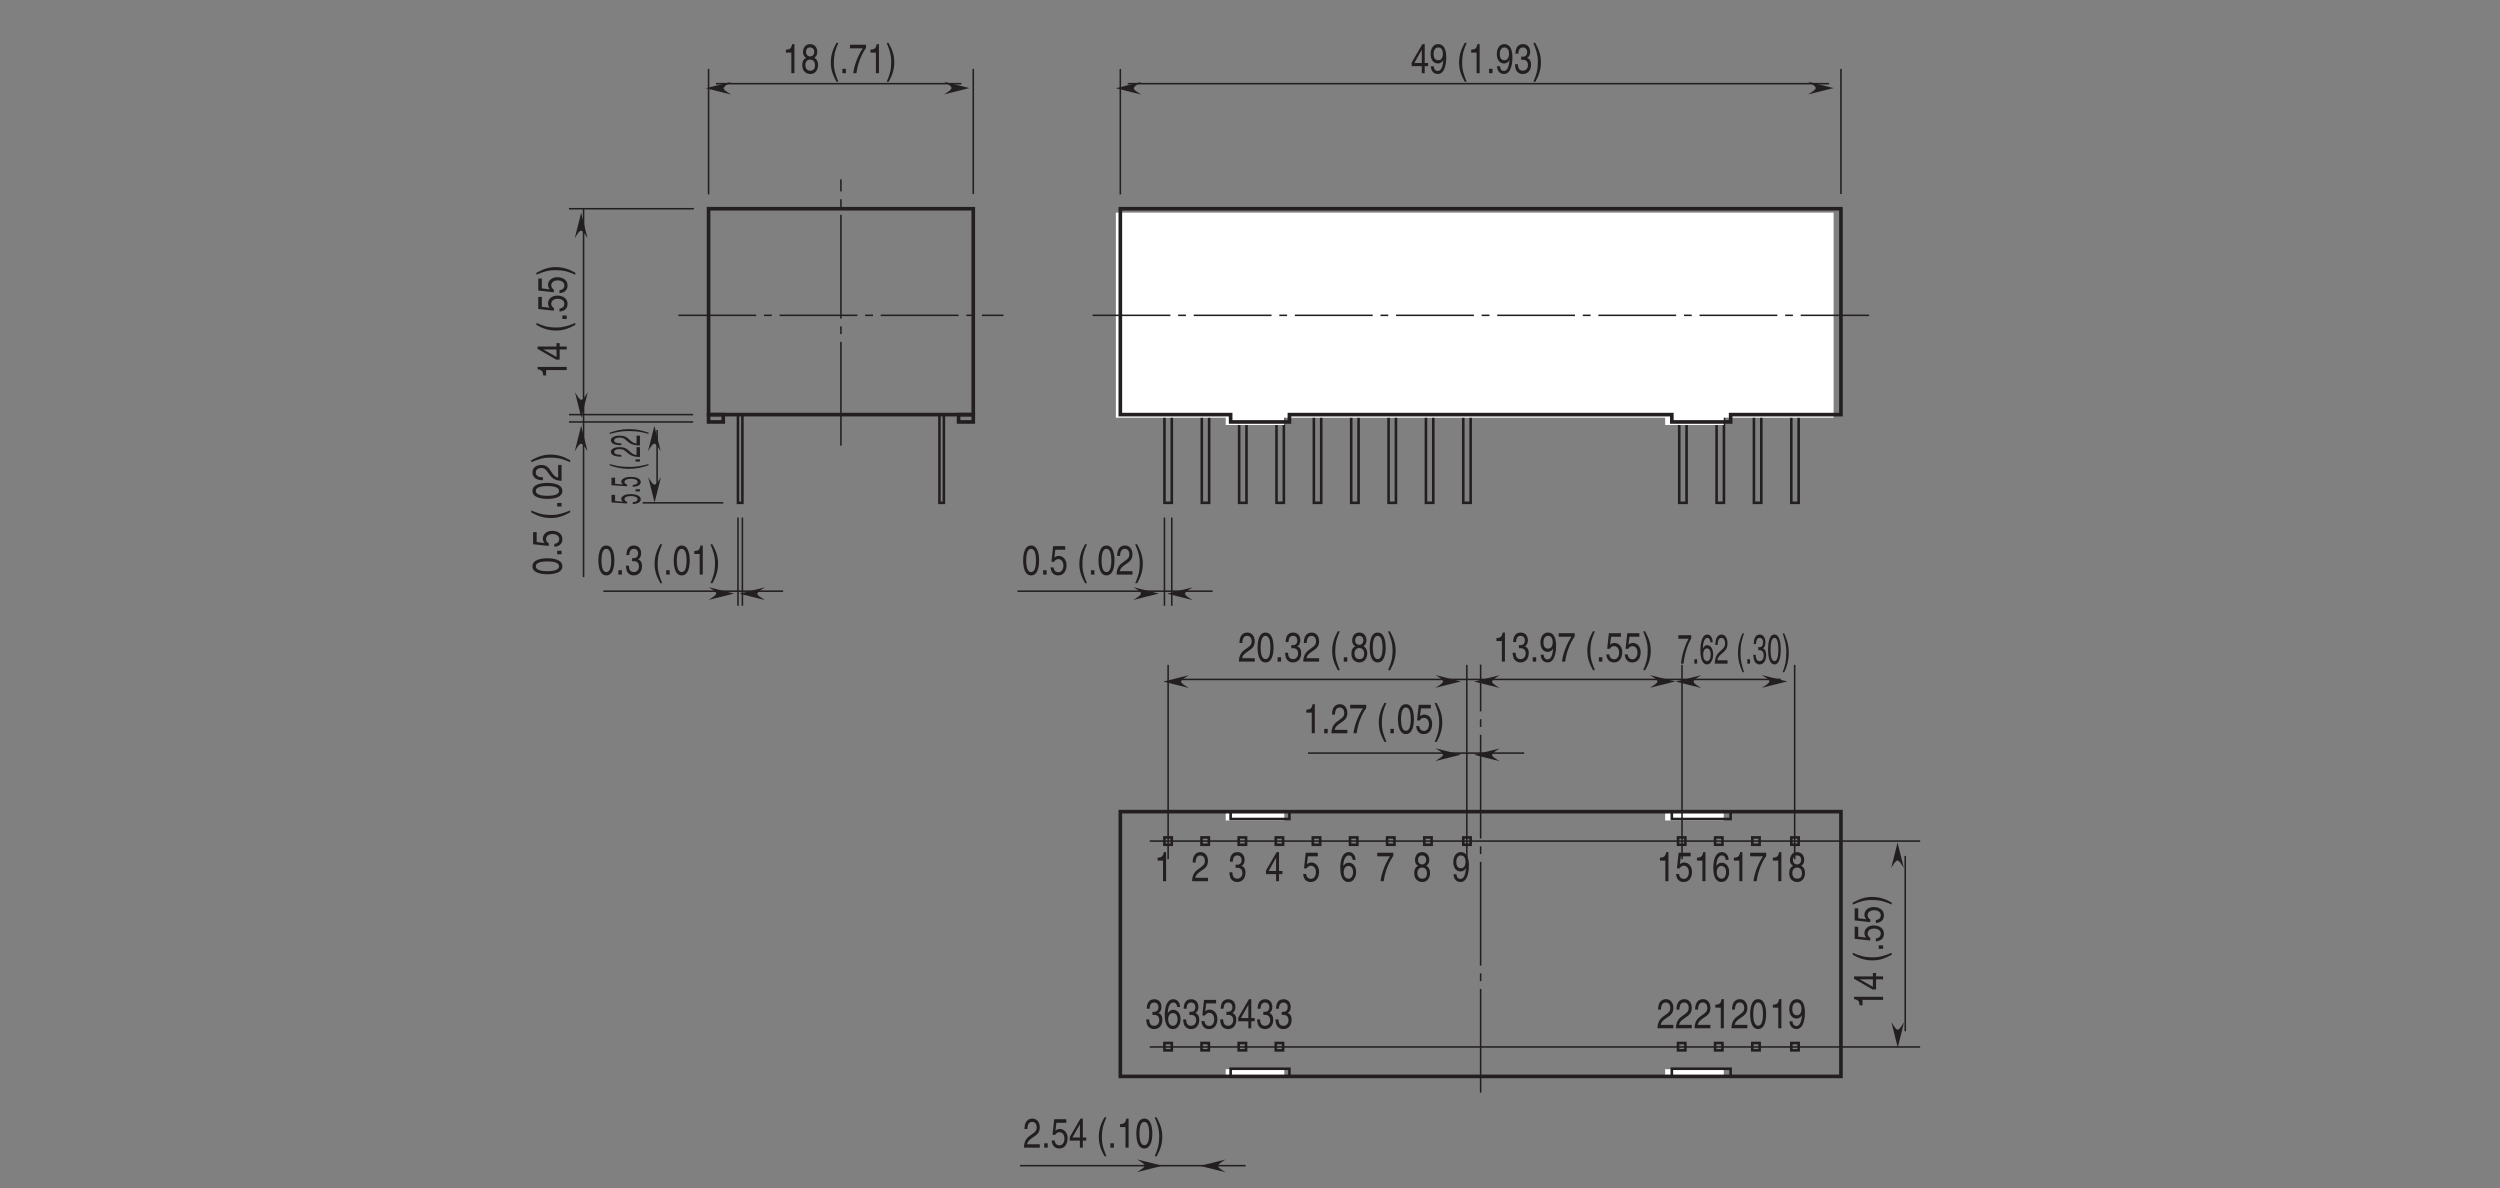 <?xml version="1.0" encoding="UTF-8"?>
<svg xmlns="http://www.w3.org/2000/svg" xmlns:xlink="http://www.w3.org/1999/xlink" width="481.89pt" height="229.08pt" viewBox="0 0 481.89 229.08" version="1.2">
<rect x="0" y="0" width="481.89" height="229.08" fill="#808080" stroke="none"/>
<defs>
<g>
<symbol overflow="visible" id="glyph0-0">
<path style="stroke:none;" d="M 0 0 L 3.188 0 L 3.188 -5.578 L 0 -5.578 Z M 1.594 -3.141 L 0.516 -5.172 L 2.672 -5.172 Z M 1.781 -2.781 L 2.875 -4.828 L 2.875 -0.75 Z M 0.516 -0.391 L 1.594 -2.438 L 2.672 -0.391 Z M 0.312 -4.828 L 1.406 -2.781 L 0.312 -0.75 Z M 0.312 -4.828 "/>
</symbol>
<symbol overflow="visible" id="glyph0-1">
<path style="stroke:none;" d="M 2.281 -5.609 L 1.844 -5.609 C 1.672 -4.688 1.375 -4.594 0.641 -4.531 L 0.641 -3.969 L 1.688 -3.969 L 1.688 0 L 2.281 0 Z M 2.281 -5.609 "/>
</symbol>
<symbol overflow="visible" id="glyph0-2">
<path style="stroke:none;" d="M 3.141 -4.156 C 3.141 -4.812 2.75 -5.609 1.75 -5.609 C 0.688 -5.609 0.391 -4.641 0.391 -4.062 C 0.391 -3.531 0.625 -3.156 1 -2.969 C 0.531 -2.734 0.25 -2.297 0.25 -1.609 C 0.25 -1.344 0.25 -0.734 0.703 -0.281 C 1.062 0.078 1.531 0.156 1.781 0.156 C 2.844 0.156 3.297 -0.719 3.297 -1.625 C 3.297 -2.047 3.172 -2.656 2.562 -2.984 C 2.766 -3.109 3.141 -3.359 3.141 -4.156 Z M 1.766 -2.625 C 2.281 -2.625 2.703 -2.297 2.703 -1.531 C 2.703 -0.656 2.203 -0.484 1.797 -0.484 C 1.016 -0.484 0.844 -1.141 0.844 -1.594 C 0.844 -2.109 1.141 -2.625 1.766 -2.625 Z M 1.766 -3.234 C 1.344 -3.234 0.969 -3.562 0.969 -4.094 C 0.969 -4.453 1.125 -4.969 1.719 -4.969 C 2.375 -4.969 2.562 -4.484 2.562 -4.141 C 2.562 -3.625 2.25 -3.234 1.766 -3.234 Z M 1.766 -3.234 "/>
</symbol>
<symbol overflow="visible" id="glyph0-3">
<path style="stroke:none;" d=""/>
</symbol>
<symbol overflow="visible" id="glyph0-4">
<path style="stroke:none;" d="M 1.516 -5.844 C 0.828 -4.609 0.438 -3.484 0.438 -2.078 C 0.438 -0.594 0.859 0.406 1.531 1.656 L 1.906 1.656 C 1.391 0.391 1.031 -0.578 1.031 -1.891 C 1.031 -3.797 1.359 -4.562 1.906 -5.844 Z M 1.516 -5.844 "/>
</symbol>
<symbol overflow="visible" id="glyph0-5">
<path style="stroke:none;" d="M 1.219 -0.844 L 0.547 -0.844 L 0.547 0 L 1.219 0 Z M 1.219 -0.844 "/>
</symbol>
<symbol overflow="visible" id="glyph0-6">
<path style="stroke:none;" d="M 0.234 -4.797 L 2.703 -4.797 C 1.844 -3.547 1.031 -1.531 0.875 0 L 1.484 0 C 1.812 -2.5 2.891 -4.281 3.328 -4.875 L 3.328 -5.484 L 0.234 -5.484 Z M 0.234 -4.797 "/>
</symbol>
<symbol overflow="visible" id="glyph0-7">
<path style="stroke:none;" d="M 0.609 1.656 C 1.297 0.422 1.688 -0.703 1.688 -2.109 C 1.688 -3.609 1.25 -4.594 0.594 -5.844 L 0.219 -5.844 C 0.734 -4.594 1.094 -3.625 1.094 -2.297 C 1.094 -0.391 0.766 0.375 0.219 1.656 Z M 0.609 1.656 "/>
</symbol>
<symbol overflow="visible" id="glyph0-8">
<path style="stroke:none;" d="M 3.328 -1.359 L 3.328 -1.969 L 2.672 -1.969 L 2.672 -5.609 L 2.219 -5.609 L 0.156 -2.047 L 0.156 -1.359 L 2.109 -1.359 L 2.109 0 L 2.672 0 L 2.672 -1.359 Z M 2.109 -4.516 L 2.109 -1.969 L 0.672 -1.969 Z M 2.109 -4.516 "/>
</symbol>
<symbol overflow="visible" id="glyph0-9">
<path style="stroke:none;" d="M 1.672 -1.875 C 2.094 -1.875 2.531 -2.109 2.703 -2.547 L 2.719 -2.531 C 2.578 -1.078 2.25 -0.438 1.641 -0.438 C 1.172 -0.438 0.906 -0.781 0.875 -1.344 L 0.312 -1.344 C 0.312 -0.812 0.594 0.156 1.656 0.156 C 3.188 0.156 3.281 -2.406 3.281 -3 C 3.281 -3.906 3.141 -5.609 1.703 -5.609 C 0.766 -5.609 0.266 -4.703 0.266 -3.688 C 0.266 -2.562 0.844 -1.875 1.672 -1.875 Z M 1.766 -2.5 C 1.391 -2.5 0.844 -2.641 0.844 -3.719 C 0.844 -4.469 1.188 -4.969 1.719 -4.969 C 2.359 -4.969 2.625 -4.422 2.625 -3.781 C 2.625 -2.672 2.047 -2.5 1.766 -2.5 Z M 1.766 -2.5 "/>
</symbol>
<symbol overflow="visible" id="glyph0-10">
<path style="stroke:none;" d="M 1.422 -2.578 C 1.516 -2.578 1.594 -2.594 1.688 -2.594 C 2.062 -2.594 2.734 -2.5 2.734 -1.562 C 2.734 -0.922 2.328 -0.484 1.75 -0.484 C 0.922 -0.484 0.812 -1.188 0.797 -1.719 L 0.219 -1.719 C 0.25 -1.062 0.391 -0.422 0.891 -0.094 C 1.109 0.047 1.391 0.156 1.719 0.156 C 2.859 0.156 3.328 -0.734 3.328 -1.656 C 3.328 -2.406 3.016 -2.781 2.578 -2.953 L 2.578 -2.969 C 2.828 -3.062 3.156 -3.406 3.156 -4.125 C 3.156 -4.984 2.641 -5.609 1.766 -5.609 C 0.594 -5.609 0.328 -4.594 0.328 -3.766 L 0.875 -3.766 C 0.906 -4.156 0.953 -4.969 1.75 -4.969 C 2.422 -4.969 2.578 -4.422 2.578 -4.094 C 2.578 -3.391 2.156 -3.172 1.719 -3.172 C 1.625 -3.172 1.531 -3.172 1.422 -3.188 Z M 1.422 -2.578 "/>
</symbol>
<symbol overflow="visible" id="glyph0-11">
<path style="stroke:none;" d="M 0.844 -3.594 C 0.859 -3.984 0.906 -4.969 1.75 -4.969 C 2.406 -4.969 2.641 -4.406 2.641 -3.953 C 2.641 -3.234 2.281 -3 1.812 -2.656 L 1.219 -2.219 C 0.625 -1.781 0.203 -1.156 0.172 0 L 3.234 0 L 3.234 -0.656 L 0.797 -0.656 C 0.828 -0.875 0.953 -1.312 1.562 -1.734 L 2.031 -2.062 C 2.703 -2.5 3.234 -2.922 3.234 -3.922 C 3.234 -4.969 2.609 -5.609 1.828 -5.609 C 1.344 -5.609 0.281 -5.422 0.281 -3.594 Z M 0.844 -3.594 "/>
</symbol>
<symbol overflow="visible" id="glyph0-12">
<path style="stroke:none;" d="M 1.125 -4.797 L 3.031 -4.797 L 3.031 -5.484 L 0.703 -5.484 L 0.375 -2.484 L 0.859 -2.453 C 1.062 -2.781 1.359 -2.984 1.688 -2.984 C 2.234 -2.984 2.672 -2.547 2.672 -1.734 C 2.672 -1.031 2.312 -0.453 1.734 -0.453 C 1.234 -0.453 0.844 -0.734 0.781 -1.391 L 0.203 -1.391 C 0.312 -0.141 1.062 0.156 1.656 0.156 C 3.047 0.156 3.281 -1.188 3.281 -1.812 C 3.281 -2.969 2.531 -3.609 1.797 -3.609 C 1.406 -3.609 1.125 -3.438 0.938 -3.266 Z M 1.125 -4.797 "/>
</symbol>
<symbol overflow="visible" id="glyph0-13">
<path style="stroke:none;" d="M 3.203 -4.109 C 3.156 -5.25 2.422 -5.609 1.906 -5.609 C 0.562 -5.609 0.25 -3.828 0.25 -2.609 C 0.25 -1.875 0.312 -1.188 0.594 -0.656 C 0.906 -0.047 1.391 0.156 1.734 0.156 C 2.375 0.156 2.641 -0.062 2.875 -0.391 C 3.188 -0.812 3.297 -1.219 3.297 -1.797 C 3.297 -3.125 2.453 -3.562 1.906 -3.562 C 1.281 -3.562 0.969 -3.188 0.828 -2.891 L 0.828 -2.906 C 0.828 -3.484 1 -4.969 1.891 -4.969 C 2.375 -4.969 2.594 -4.609 2.656 -4.109 Z M 0.906 -1.719 C 0.906 -2.375 1.203 -2.938 1.812 -2.938 C 2.516 -2.938 2.719 -2.25 2.719 -1.766 C 2.719 -1 2.375 -0.484 1.844 -0.484 C 1.188 -0.484 0.906 -1.125 0.906 -1.719 Z M 0.906 -1.719 "/>
</symbol>
<symbol overflow="visible" id="glyph0-14">
<path style="stroke:none;" d="M 2.703 -2.719 C 2.703 -1.328 2.422 -0.484 1.766 -0.484 C 1.125 -0.484 0.828 -1.328 0.828 -2.719 C 0.828 -4.125 1.125 -4.969 1.766 -4.969 C 2.422 -4.969 2.703 -4.125 2.703 -2.719 Z M 3.312 -2.719 C 3.312 -3.891 3.062 -5.609 1.766 -5.609 C 0.484 -5.609 0.234 -3.891 0.234 -2.719 C 0.234 -1.562 0.484 0.156 1.766 0.156 C 3.062 0.156 3.312 -1.562 3.312 -2.719 Z M 3.312 -2.719 "/>
</symbol>
<symbol overflow="visible" id="glyph1-0">
<path style="stroke:none;" d="M 0 0 L 0 -3.188 L -5.578 -3.188 L -5.578 0 Z M -3.141 -1.594 L -5.172 -0.516 L -5.172 -2.672 Z M -2.781 -1.781 L -4.828 -2.875 L -0.75 -2.875 Z M -0.391 -0.516 L -2.438 -1.594 L -0.391 -2.672 Z M -4.828 -0.312 L -2.781 -1.406 L -0.75 -0.312 Z M -4.828 -0.312 "/>
</symbol>
<symbol overflow="visible" id="glyph1-1">
<path style="stroke:none;" d="M -2.719 -2.703 C -1.328 -2.703 -0.484 -2.422 -0.484 -1.766 C -0.484 -1.125 -1.328 -0.828 -2.719 -0.828 C -4.125 -0.828 -4.969 -1.125 -4.969 -1.766 C -4.969 -2.422 -4.125 -2.703 -2.719 -2.703 Z M -2.719 -3.312 C -3.891 -3.312 -5.609 -3.062 -5.609 -1.766 C -5.609 -0.484 -3.891 -0.234 -2.719 -0.234 C -1.562 -0.234 0.156 -0.484 0.156 -1.766 C 0.156 -3.062 -1.562 -3.312 -2.719 -3.312 Z M -2.719 -3.312 "/>
</symbol>
<symbol overflow="visible" id="glyph1-2">
<path style="stroke:none;" d="M -0.844 -1.219 L -0.844 -0.547 L 0 -0.547 L 0 -1.219 Z M -0.844 -1.219 "/>
</symbol>
<symbol overflow="visible" id="glyph1-3">
<path style="stroke:none;" d="M -4.797 -1.125 L -4.797 -3.031 L -5.484 -3.031 L -5.484 -0.703 L -2.484 -0.375 L -2.453 -0.859 C -2.781 -1.062 -2.984 -1.359 -2.984 -1.688 C -2.984 -2.234 -2.547 -2.672 -1.734 -2.672 C -1.031 -2.672 -0.453 -2.312 -0.453 -1.734 C -0.453 -1.234 -0.734 -0.844 -1.391 -0.781 L -1.391 -0.203 C -0.141 -0.312 0.156 -1.062 0.156 -1.656 C 0.156 -3.047 -1.188 -3.281 -1.812 -3.281 C -2.969 -3.281 -3.609 -2.531 -3.609 -1.797 C -3.609 -1.406 -3.438 -1.125 -3.266 -0.938 Z M -4.797 -1.125 "/>
</symbol>
<symbol overflow="visible" id="glyph1-4">
<path style="stroke:none;" d=""/>
</symbol>
<symbol overflow="visible" id="glyph1-5">
<path style="stroke:none;" d="M -5.844 -1.516 C -4.609 -0.828 -3.484 -0.438 -2.078 -0.438 C -0.594 -0.438 0.406 -0.859 1.656 -1.531 L 1.656 -1.906 C 0.391 -1.391 -0.578 -1.031 -1.891 -1.031 C -3.797 -1.031 -4.562 -1.359 -5.844 -1.906 Z M -5.844 -1.516 "/>
</symbol>
<symbol overflow="visible" id="glyph1-6">
<path style="stroke:none;" d="M -3.594 -0.844 C -3.984 -0.859 -4.969 -0.906 -4.969 -1.75 C -4.969 -2.406 -4.406 -2.641 -3.953 -2.641 C -3.234 -2.641 -3 -2.281 -2.656 -1.812 L -2.219 -1.219 C -1.781 -0.625 -1.156 -0.203 0 -0.172 L 0 -3.234 L -0.656 -3.234 L -0.656 -0.797 C -0.875 -0.828 -1.312 -0.953 -1.734 -1.562 L -2.062 -2.031 C -2.5 -2.703 -2.922 -3.234 -3.922 -3.234 C -4.969 -3.234 -5.609 -2.609 -5.609 -1.828 C -5.609 -1.344 -5.422 -0.281 -3.594 -0.281 Z M -3.594 -0.844 "/>
</symbol>
<symbol overflow="visible" id="glyph1-7">
<path style="stroke:none;" d="M 1.656 -0.609 C 0.422 -1.297 -0.703 -1.688 -2.109 -1.688 C -3.609 -1.688 -4.594 -1.25 -5.844 -0.594 L -5.844 -0.219 C -4.594 -0.734 -3.625 -1.094 -2.297 -1.094 C -0.391 -1.094 0.375 -0.766 1.656 -0.219 Z M 1.656 -0.609 "/>
</symbol>
<symbol overflow="visible" id="glyph1-8">
<path style="stroke:none;" d="M -5.609 -2.281 L -5.609 -1.844 C -4.688 -1.672 -4.594 -1.375 -4.531 -0.641 L -3.969 -0.641 L -3.969 -1.688 L 0 -1.688 L 0 -2.281 Z M -5.609 -2.281 "/>
</symbol>
<symbol overflow="visible" id="glyph1-9">
<path style="stroke:none;" d="M -1.359 -3.328 L -1.969 -3.328 L -1.969 -2.672 L -5.609 -2.672 L -5.609 -2.219 L -2.047 -0.156 L -1.359 -0.156 L -1.359 -2.109 L 0 -2.109 L 0 -2.672 L -1.359 -2.672 Z M -4.516 -2.109 L -1.969 -2.109 L -1.969 -0.672 Z M -4.516 -2.109 "/>
</symbol>
<symbol overflow="visible" id="glyph2-0">
<path style="stroke:none;" d="M 0 0 L 0 -2 L -5.578 -2 L -5.578 0 Z M -3.141 -1 L -5.172 -0.312 L -5.172 -1.672 Z M -2.781 -1.109 L -4.828 -1.797 L -0.75 -1.797 Z M -0.391 -0.312 L -2.438 -1 L -0.391 -1.672 Z M -4.828 -0.203 L -2.781 -0.875 L -0.75 -0.203 Z M -4.828 -0.203 "/>
</symbol>
<symbol overflow="visible" id="glyph2-1">
<path style="stroke:none;" d="M -4.797 -0.703 L -4.797 -1.891 L -5.484 -1.891 L -5.484 -0.438 L -2.484 -0.234 L -2.453 -0.531 C -2.781 -0.672 -2.984 -0.844 -2.984 -1.047 C -2.984 -1.406 -2.547 -1.672 -1.734 -1.672 C -1.031 -1.672 -0.453 -1.453 -0.453 -1.078 C -0.453 -0.766 -0.734 -0.531 -1.391 -0.484 L -1.391 -0.125 C -0.141 -0.188 0.156 -0.672 0.156 -1.031 C 0.156 -1.906 -1.188 -2.047 -1.812 -2.047 C -2.969 -2.047 -3.609 -1.578 -3.609 -1.125 C -3.609 -0.875 -3.438 -0.703 -3.266 -0.578 Z M -4.797 -0.703 "/>
</symbol>
<symbol overflow="visible" id="glyph2-2">
<path style="stroke:none;" d="M -0.844 -0.766 L -0.844 -0.344 L 0 -0.344 L 0 -0.766 Z M -0.844 -0.766 "/>
</symbol>
<symbol overflow="visible" id="glyph2-3">
<path style="stroke:none;" d=""/>
</symbol>
<symbol overflow="visible" id="glyph2-4">
<path style="stroke:none;" d="M -5.844 -0.938 C -4.609 -0.516 -3.484 -0.266 -2.078 -0.266 C -0.594 -0.266 0.406 -0.547 1.656 -0.953 L 1.656 -1.188 C 0.391 -0.875 -0.578 -0.641 -1.891 -0.641 C -3.797 -0.641 -4.562 -0.844 -5.844 -1.188 Z M -5.844 -0.938 "/>
</symbol>
<symbol overflow="visible" id="glyph2-5">
<path style="stroke:none;" d="M -3.594 -0.531 C -3.984 -0.531 -4.969 -0.562 -4.969 -1.094 C -4.969 -1.5 -4.406 -1.641 -3.953 -1.641 C -3.234 -1.641 -3 -1.438 -2.656 -1.125 L -2.219 -0.766 C -1.781 -0.391 -1.156 -0.125 0 -0.109 L 0 -2.016 L -0.656 -2.016 L -0.656 -0.5 C -0.875 -0.516 -1.312 -0.594 -1.734 -0.984 L -2.062 -1.266 C -2.5 -1.688 -2.922 -2.016 -3.922 -2.016 C -4.969 -2.016 -5.609 -1.625 -5.609 -1.141 C -5.609 -0.844 -5.422 -0.172 -3.594 -0.172 Z M -3.594 -0.531 "/>
</symbol>
<symbol overflow="visible" id="glyph2-6">
<path style="stroke:none;" d="M 1.656 -0.375 C 0.422 -0.812 -0.703 -1.062 -2.109 -1.062 C -3.609 -1.062 -4.594 -0.781 -5.844 -0.375 L -5.844 -0.141 C -4.594 -0.453 -3.625 -0.688 -2.297 -0.688 C -0.391 -0.688 0.375 -0.484 1.656 -0.141 Z M 1.656 -0.375 "/>
</symbol>
<symbol overflow="visible" id="glyph3-0">
<path style="stroke:none;" d="M 0 0 L 2.547 0 L 2.547 -5.578 L 0 -5.578 Z M 1.281 -3.141 L 0.406 -5.172 L 2.141 -5.172 Z M 1.422 -2.781 L 2.297 -4.828 L 2.297 -0.75 Z M 0.406 -0.391 L 1.281 -2.438 L 2.141 -0.391 Z M 0.25 -4.828 L 1.125 -2.781 L 0.25 -0.75 Z M 0.25 -4.828 "/>
</symbol>
<symbol overflow="visible" id="glyph3-1">
<path style="stroke:none;" d="M 0.188 -4.797 L 2.156 -4.797 C 1.469 -3.547 0.812 -1.531 0.703 0 L 1.188 0 C 1.453 -2.5 2.312 -4.281 2.672 -4.875 L 2.672 -5.484 L 0.188 -5.484 Z M 0.188 -4.797 "/>
</symbol>
<symbol overflow="visible" id="glyph3-2">
<path style="stroke:none;" d="M 0.969 -0.844 L 0.438 -0.844 L 0.438 0 L 0.969 0 Z M 0.969 -0.844 "/>
</symbol>
<symbol overflow="visible" id="glyph3-3">
<path style="stroke:none;" d="M 2.562 -4.109 C 2.516 -5.25 1.938 -5.609 1.516 -5.609 C 0.453 -5.609 0.188 -3.828 0.188 -2.609 C 0.188 -1.875 0.25 -1.188 0.469 -0.656 C 0.719 -0.047 1.109 0.156 1.391 0.156 C 1.891 0.156 2.109 -0.062 2.297 -0.391 C 2.547 -0.812 2.641 -1.219 2.641 -1.797 C 2.641 -3.125 1.953 -3.562 1.516 -3.562 C 1.031 -3.562 0.781 -3.188 0.672 -2.891 L 0.656 -2.906 C 0.656 -3.484 0.812 -4.969 1.5 -4.969 C 1.891 -4.969 2.062 -4.609 2.125 -4.109 Z M 0.719 -1.719 C 0.719 -2.375 0.953 -2.938 1.453 -2.938 C 2 -2.938 2.172 -2.25 2.172 -1.766 C 2.172 -1 1.906 -0.484 1.469 -0.484 C 0.953 -0.484 0.719 -1.125 0.719 -1.719 Z M 0.719 -1.719 "/>
</symbol>
<symbol overflow="visible" id="glyph3-4">
<path style="stroke:none;" d="M 0.672 -3.594 C 0.688 -3.984 0.719 -4.969 1.391 -4.969 C 1.922 -4.969 2.109 -4.406 2.109 -3.953 C 2.109 -3.234 1.828 -3 1.453 -2.656 L 0.969 -2.219 C 0.5 -1.781 0.156 -1.156 0.125 0 L 2.578 0 L 2.578 -0.656 L 0.641 -0.656 C 0.656 -0.875 0.766 -1.312 1.25 -1.734 L 1.625 -2.062 C 2.156 -2.5 2.578 -2.922 2.578 -3.922 C 2.578 -4.969 2.078 -5.609 1.469 -5.609 C 1.078 -5.609 0.219 -5.422 0.219 -3.594 Z M 0.672 -3.594 "/>
</symbol>
<symbol overflow="visible" id="glyph3-5">
<path style="stroke:none;" d=""/>
</symbol>
<symbol overflow="visible" id="glyph3-6">
<path style="stroke:none;" d="M 1.203 -5.844 C 0.656 -4.609 0.344 -3.484 0.344 -2.078 C 0.344 -0.594 0.688 0.406 1.219 1.656 L 1.516 1.656 C 1.109 0.391 0.828 -0.578 0.828 -1.891 C 0.828 -3.797 1.078 -4.562 1.516 -5.844 Z M 1.203 -5.844 "/>
</symbol>
<symbol overflow="visible" id="glyph3-7">
<path style="stroke:none;" d="M 1.141 -2.578 C 1.203 -2.578 1.281 -2.594 1.344 -2.594 C 1.656 -2.594 2.188 -2.5 2.188 -1.562 C 2.188 -0.922 1.859 -0.484 1.406 -0.484 C 0.734 -0.484 0.656 -1.188 0.641 -1.719 L 0.172 -1.719 C 0.203 -1.062 0.312 -0.422 0.703 -0.094 C 0.875 0.047 1.109 0.156 1.375 0.156 C 2.281 0.156 2.656 -0.734 2.656 -1.656 C 2.656 -2.406 2.406 -2.781 2.062 -2.953 L 2.062 -2.969 C 2.25 -3.062 2.516 -3.406 2.516 -4.125 C 2.516 -4.984 2.109 -5.609 1.422 -5.609 C 0.469 -5.609 0.266 -4.594 0.266 -3.766 L 0.703 -3.766 C 0.719 -4.156 0.766 -4.969 1.391 -4.969 C 1.938 -4.969 2.062 -4.422 2.062 -4.094 C 2.062 -3.391 1.719 -3.172 1.375 -3.172 C 1.297 -3.172 1.219 -3.172 1.141 -3.188 Z M 1.141 -2.578 "/>
</symbol>
<symbol overflow="visible" id="glyph3-8">
<path style="stroke:none;" d="M 2.172 -2.719 C 2.172 -1.328 1.938 -0.484 1.422 -0.484 C 0.906 -0.484 0.672 -1.328 0.672 -2.719 C 0.672 -4.125 0.906 -4.969 1.422 -4.969 C 1.938 -4.969 2.172 -4.125 2.172 -2.719 Z M 2.641 -2.719 C 2.641 -3.891 2.438 -5.609 1.422 -5.609 C 0.391 -5.609 0.188 -3.891 0.188 -2.719 C 0.188 -1.562 0.391 0.156 1.422 0.156 C 2.438 0.156 2.641 -1.562 2.641 -2.719 Z M 2.641 -2.719 "/>
</symbol>
<symbol overflow="visible" id="glyph3-9">
<path style="stroke:none;" d="M 0.484 1.656 C 1.047 0.422 1.344 -0.703 1.344 -2.109 C 1.344 -3.609 1 -4.594 0.469 -5.844 L 0.172 -5.844 C 0.578 -4.594 0.875 -3.625 0.875 -2.297 C 0.875 -0.391 0.609 0.375 0.172 1.656 Z M 0.484 1.656 "/>
</symbol>
</g>
<clipPath id="clip1">
  <path d="M 231 199 L 232 199 L 232 228.164 L 231 228.164 Z M 231 199 "/>
</clipPath>
<clipPath id="clip2">
  <path d="M 224 199 L 225 199 L 225 228.164 L 224 228.164 Z M 224 199 "/>
</clipPath>
</defs>
<g id="surface1">
<path style="fill:none;stroke-width:3;stroke-linecap:butt;stroke-linejoin:miter;stroke:rgb(13.73%,12.16%,12.549%);stroke-opacity:1;stroke-miterlimit:4;" d="M 1421.91 1113.944 L 1421.91 1284.039 " transform="matrix(0.1,0,0,-0.1,0.909,228.164)"/>
<path style="fill:none;stroke-width:3;stroke-linecap:butt;stroke-linejoin:miter;stroke:rgb(13.73%,12.16%,12.549%);stroke-opacity:1;stroke-miterlimit:4;" d="M 1413.4 1113.944 L 1413.4 1284.039 " transform="matrix(0.1,0,0,-0.1,0.909,228.164)"/>
<path style="fill:none;stroke-width:3;stroke-linecap:butt;stroke-linejoin:miter;stroke:rgb(13.73%,12.16%,12.549%);stroke-opacity:1;stroke-miterlimit:4;" d="M 1153.885 1142.104 L 1500.545 1142.104 " transform="matrix(0.1,0,0,-0.1,0.909,228.164)"/>
<path style=" stroke:none;fill-rule:nonzero;fill:rgb(13.73%,12.16%,12.549%);fill-opacity:1;" d="M 147.449 115.668 L 142.535 114.438 L 147.449 113.211 C 145.48 114.438 145.535 114.492 147.449 115.668 "/>
<path style=" stroke:none;fill-rule:nonzero;fill:rgb(13.73%,12.16%,12.549%);fill-opacity:1;" d="M 136.586 113.184 L 141.496 114.41 L 136.586 115.641 C 138.551 114.41 138.5 114.359 136.586 113.184 "/>
<path style="fill:none;stroke-width:3;stroke-linecap:butt;stroke-linejoin:miter;stroke:rgb(13.73%,12.16%,12.549%);stroke-opacity:1;stroke-miterlimit:4;" d="M 1371.043 2120.353 L 1844.068 2120.353 " transform="matrix(0.1,0,0,-0.1,0.909,228.164)"/>
<path style="fill:none;stroke-width:3;stroke-linecap:butt;stroke-linejoin:miter;stroke:rgb(13.73%,12.16%,12.549%);stroke-opacity:1;stroke-miterlimit:4;" d="M 1356.728 1907.038 L 1356.728 2148.708 " transform="matrix(0.1,0,0,-0.1,0.909,228.164)"/>
<path style="fill:none;stroke-width:3;stroke-linecap:butt;stroke-linejoin:miter;stroke:rgb(13.73%,12.16%,12.549%);stroke-opacity:1;stroke-miterlimit:4;" d="M 1866.932 1907.666 L 1866.932 2148.708 " transform="matrix(0.1,0,0,-0.1,0.909,228.164)"/>
<g style="fill:rgb(13.73%,12.16%,12.549%);fill-opacity:1;">
  <use xlink:href="#glyph0-1" x="150.847" y="14.111"/>
  <use xlink:href="#glyph0-2" x="154.391" y="14.111"/>
  <use xlink:href="#glyph0-3" x="157.935" y="14.111"/>
  <use xlink:href="#glyph0-4" x="159.707" y="14.111"/>
  <use xlink:href="#glyph0-5" x="161.83" y="14.111"/>
  <use xlink:href="#glyph0-6" x="163.602" y="14.111"/>
  <use xlink:href="#glyph0-1" x="167.146" y="14.111"/>
  <use xlink:href="#glyph0-7" x="170.69" y="14.111"/>
</g>
<path style=" stroke:none;fill-rule:nonzero;fill:rgb(13.73%,12.16%,12.549%);fill-opacity:1;" d="M 140.953 18.234 L 136.039 17.004 L 140.953 15.777 C 138.984 17.004 139.039 17.059 140.953 18.234 "/>
<path style=" stroke:none;fill-rule:nonzero;fill:rgb(13.73%,12.16%,12.549%);fill-opacity:1;" d="M 181.945 15.746 L 186.855 16.977 L 181.945 18.203 C 183.914 16.977 183.859 16.922 181.945 15.746 "/>
<path style="fill:none;stroke-width:3;stroke-linecap:butt;stroke-linejoin:miter;stroke:rgb(13.73%,12.16%,12.549%);stroke-opacity:1;stroke-miterlimit:4;" d="M 2164.725 2120.353 L 3516.539 2120.353 " transform="matrix(0.1,0,0,-0.1,0.909,228.164)"/>
<path style="fill:none;stroke-width:3;stroke-linecap:butt;stroke-linejoin:miter;stroke:rgb(13.73%,12.16%,12.549%);stroke-opacity:1;stroke-miterlimit:4;" d="M 2150.41 1907.038 L 2150.41 2148.708 " transform="matrix(0.1,0,0,-0.1,0.909,228.164)"/>
<path style="fill:none;stroke-width:3;stroke-linecap:butt;stroke-linejoin:miter;stroke:rgb(13.73%,12.16%,12.549%);stroke-opacity:1;stroke-miterlimit:4;" d="M 3539.443 1907.666 L 3539.443 2148.708 " transform="matrix(0.1,0,0,-0.1,0.909,228.164)"/>
<g style="fill:rgb(13.73%,12.16%,12.549%);fill-opacity:1;">
  <use xlink:href="#glyph0-8" x="271.949" y="14.111"/>
  <use xlink:href="#glyph0-9" x="275.494" y="14.111"/>
  <use xlink:href="#glyph0-3" x="279.038" y="14.111"/>
  <use xlink:href="#glyph0-4" x="280.81" y="14.111"/>
  <use xlink:href="#glyph0-1" x="282.933" y="14.111"/>
  <use xlink:href="#glyph0-5" x="286.477" y="14.111"/>
  <use xlink:href="#glyph0-9" x="288.249" y="14.111"/>
  <use xlink:href="#glyph0-10" x="291.793" y="14.111"/>
  <use xlink:href="#glyph0-7" x="295.337" y="14.111"/>
</g>
<g style="fill:rgb(13.73%,12.16%,12.549%);fill-opacity:1;">
  <use xlink:href="#glyph0-1" x="222.492" y="169.858"/>
</g>
<g style="fill:rgb(13.73%,12.16%,12.549%);fill-opacity:1;">
  <use xlink:href="#glyph0-11" x="229.609" y="169.858"/>
</g>
<g style="fill:rgb(13.73%,12.16%,12.549%);fill-opacity:1;">
  <use xlink:href="#glyph0-10" x="236.747" y="169.858"/>
</g>
<g style="fill:rgb(13.73%,12.16%,12.549%);fill-opacity:1;">
  <use xlink:href="#glyph0-8" x="243.864" y="169.858"/>
</g>
<g style="fill:rgb(13.73%,12.16%,12.549%);fill-opacity:1;">
  <use xlink:href="#glyph0-12" x="250.981" y="169.858"/>
</g>
<g style="fill:rgb(13.73%,12.16%,12.549%);fill-opacity:1;">
  <use xlink:href="#glyph0-13" x="258.098" y="169.858"/>
</g>
<g style="fill:rgb(13.73%,12.16%,12.549%);fill-opacity:1;">
  <use xlink:href="#glyph0-6" x="265.235" y="169.858"/>
</g>
<g style="fill:rgb(13.73%,12.16%,12.549%);fill-opacity:1;">
  <use xlink:href="#glyph0-2" x="272.353" y="169.858"/>
</g>
<g style="fill:rgb(13.73%,12.16%,12.549%);fill-opacity:1;">
  <use xlink:href="#glyph0-9" x="279.865" y="169.858"/>
</g>
<g style="fill:rgb(13.73%,12.16%,12.549%);fill-opacity:1;">
  <use xlink:href="#glyph0-1" x="319.319" y="169.858"/>
  <use xlink:href="#glyph0-12" x="322.864" y="169.858"/>
</g>
<g style="fill:rgb(13.73%,12.16%,12.549%);fill-opacity:1;">
  <use xlink:href="#glyph0-1" x="326.457" y="169.858"/>
  <use xlink:href="#glyph0-13" x="330.001" y="169.858"/>
</g>
<g style="fill:rgb(13.73%,12.16%,12.549%);fill-opacity:1;">
  <use xlink:href="#glyph0-1" x="333.575" y="169.858"/>
  <use xlink:href="#glyph0-6" x="337.119" y="169.858"/>
</g>
<g style="fill:rgb(13.73%,12.16%,12.549%);fill-opacity:1;">
  <use xlink:href="#glyph0-1" x="341.086" y="169.858"/>
  <use xlink:href="#glyph0-2" x="344.63" y="169.858"/>
</g>
<g style="fill:rgb(13.73%,12.16%,12.549%);fill-opacity:1;">
  <use xlink:href="#glyph0-11" x="319.319" y="198.201"/>
  <use xlink:href="#glyph0-11" x="322.864" y="198.201"/>
</g>
<g style="fill:rgb(13.73%,12.16%,12.549%);fill-opacity:1;">
  <use xlink:href="#glyph0-11" x="326.457" y="198.201"/>
  <use xlink:href="#glyph0-1" x="330.001" y="198.201"/>
</g>
<g style="fill:rgb(13.73%,12.16%,12.549%);fill-opacity:1;">
  <use xlink:href="#glyph0-11" x="333.575" y="198.201"/>
  <use xlink:href="#glyph0-14" x="337.119" y="198.201"/>
</g>
<g style="fill:rgb(13.73%,12.16%,12.549%);fill-opacity:1;">
  <use xlink:href="#glyph0-1" x="341.086" y="198.201"/>
  <use xlink:href="#glyph0-9" x="344.63" y="198.201"/>
</g>
<g style="fill:rgb(13.73%,12.16%,12.549%);fill-opacity:1;">
  <use xlink:href="#glyph0-10" x="220.72" y="198.212"/>
  <use xlink:href="#glyph0-13" x="224.264" y="198.212"/>
</g>
<g style="fill:rgb(13.73%,12.16%,12.549%);fill-opacity:1;">
  <use xlink:href="#glyph0-10" x="227.837" y="198.212"/>
  <use xlink:href="#glyph0-12" x="231.381" y="198.212"/>
</g>
<g style="fill:rgb(13.73%,12.16%,12.549%);fill-opacity:1;">
  <use xlink:href="#glyph0-10" x="234.975" y="198.212"/>
  <use xlink:href="#glyph0-8" x="238.519" y="198.212"/>
</g>
<g style="fill:rgb(13.73%,12.16%,12.549%);fill-opacity:1;">
  <use xlink:href="#glyph0-10" x="242.092" y="198.212"/>
  <use xlink:href="#glyph0-10" x="245.636" y="198.212"/>
</g>
<path style=" stroke:none;fill-rule:nonzero;fill:rgb(13.73%,12.16%,12.549%);fill-opacity:1;" d="M 220.004 18.234 L 215.09 17.004 L 220.004 15.777 C 218.035 17.004 218.086 17.059 220.004 18.234 "/>
<path style=" stroke:none;fill-rule:nonzero;fill:rgb(13.73%,12.16%,12.549%);fill-opacity:1;" d="M 348.523 15.746 L 353.438 16.977 L 348.523 18.203 C 350.492 16.977 350.441 16.922 348.523 15.746 "/>
<path style="fill:none;stroke-width:3;stroke-linecap:butt;stroke-linejoin:miter;stroke:rgb(13.73%,12.16%,12.549%);stroke-opacity:1;stroke-miterlimit:4;" d="M 1087.643 1879.31 L 1328.372 1879.31 " transform="matrix(0.1,0,0,-0.1,0.909,228.164)"/>
<path style="fill:none;stroke-width:3;stroke-linecap:butt;stroke-linejoin:miter;stroke:rgb(13.73%,12.16%,12.549%);stroke-opacity:1;stroke-miterlimit:4;" d="M 1115.764 1879.114 L 1115.764 1169.243 " transform="matrix(0.1,0,0,-0.1,0.909,228.164)"/>
<path style="fill:none;stroke-width:3;stroke-linecap:butt;stroke-linejoin:miter;stroke:rgb(13.73%,12.16%,12.549%);stroke-opacity:1;stroke-miterlimit:4;" d="M 1087.643 1482.449 L 1326.96 1482.449 " transform="matrix(0.1,0,0,-0.1,0.909,228.164)"/>
<path style="fill:none;stroke-width:3;stroke-linecap:butt;stroke-linejoin:miter;stroke:rgb(13.73%,12.16%,12.549%);stroke-opacity:1;stroke-miterlimit:4;" d="M 1087.643 1468.291 L 1326.96 1468.291 " transform="matrix(0.1,0,0,-0.1,0.909,228.164)"/>
<path style="fill:none;stroke-width:3;stroke-linecap:butt;stroke-linejoin:miter;stroke:rgb(13.73%,12.16%,12.549%);stroke-opacity:1;stroke-miterlimit:4;" d="M 1229.735 1312.394 L 1385.044 1312.394 " transform="matrix(0.1,0,0,-0.1,0.909,228.164)"/>
<g style="fill:rgb(13.73%,12.16%,12.549%);fill-opacity:1;">
  <use xlink:href="#glyph1-1" x="108.243" y="110.925"/>
  <use xlink:href="#glyph1-2" x="108.243" y="107.38"/>
  <use xlink:href="#glyph1-3" x="108.243" y="105.608"/>
  <use xlink:href="#glyph1-4" x="108.243" y="102.064"/>
  <use xlink:href="#glyph1-5" x="108.243" y="100.292"/>
  <use xlink:href="#glyph1-2" x="108.243" y="98.169"/>
  <use xlink:href="#glyph1-1" x="108.243" y="96.397"/>
  <use xlink:href="#glyph1-6" x="108.243" y="92.853"/>
  <use xlink:href="#glyph1-7" x="108.243" y="89.309"/>
</g>
<g style="fill:rgb(13.73%,12.16%,12.549%);fill-opacity:1;">
  <use xlink:href="#glyph0-14" x="115.108" y="110.757"/>
  <use xlink:href="#glyph0-5" x="118.653" y="110.757"/>
  <use xlink:href="#glyph0-10" x="120.425" y="110.757"/>
  <use xlink:href="#glyph0-3" x="123.969" y="110.757"/>
  <use xlink:href="#glyph0-4" x="125.741" y="110.757"/>
  <use xlink:href="#glyph0-5" x="127.864" y="110.757"/>
  <use xlink:href="#glyph0-14" x="129.636" y="110.757"/>
  <use xlink:href="#glyph0-1" x="133.18" y="110.757"/>
  <use xlink:href="#glyph0-7" x="136.724" y="110.757"/>
</g>
<path style="fill:none;stroke-width:3;stroke-linecap:butt;stroke-linejoin:miter;stroke:rgb(13.73%,12.16%,12.549%);stroke-opacity:1;stroke-miterlimit:4;" d="M 2249.596 1113.944 L 2249.596 1284.039 " transform="matrix(0.1,0,0,-0.1,0.909,228.164)"/>
<path style="fill:none;stroke-width:3;stroke-linecap:butt;stroke-linejoin:miter;stroke:rgb(13.73%,12.16%,12.549%);stroke-opacity:1;stroke-miterlimit:4;" d="M 2235.438 1113.944 L 2235.438 1284.039 " transform="matrix(0.1,0,0,-0.1,0.909,228.164)"/>
<path style="fill:none;stroke-width:3;stroke-linecap:butt;stroke-linejoin:miter;stroke:rgb(13.73%,12.16%,12.549%);stroke-opacity:1;stroke-miterlimit:4;" d="M 1952.156 1142.104 L 2328.231 1142.104 " transform="matrix(0.1,0,0,-0.1,0.909,228.164)"/>
<path style=" stroke:none;fill-rule:nonzero;fill:rgb(13.73%,12.16%,12.549%);fill-opacity:1;" d="M 229.887 115.668 L 224.973 114.438 L 229.887 113.211 C 227.918 114.438 227.973 114.492 229.887 115.668 "/>
<path style=" stroke:none;fill-rule:nonzero;fill:rgb(13.73%,12.16%,12.549%);fill-opacity:1;" d="M 218.457 113.184 L 223.371 114.41 L 218.457 115.641 C 220.426 114.41 220.371 114.359 218.457 113.184 "/>
<g style="fill:rgb(13.73%,12.16%,12.549%);fill-opacity:1;">
  <use xlink:href="#glyph0-14" x="196.982" y="110.757"/>
  <use xlink:href="#glyph0-5" x="200.526" y="110.757"/>
  <use xlink:href="#glyph0-12" x="202.298" y="110.757"/>
  <use xlink:href="#glyph0-3" x="205.842" y="110.757"/>
  <use xlink:href="#glyph0-4" x="207.614" y="110.757"/>
  <use xlink:href="#glyph0-5" x="209.737" y="110.757"/>
  <use xlink:href="#glyph0-14" x="211.509" y="110.757"/>
  <use xlink:href="#glyph0-11" x="215.053" y="110.757"/>
  <use xlink:href="#glyph0-7" x="218.597" y="110.757"/>
</g>
<g style="fill:rgb(13.73%,12.16%,12.549%);fill-opacity:1;">
  <use xlink:href="#glyph1-8" x="109.239" y="73.015"/>
  <use xlink:href="#glyph1-9" x="109.239" y="69.471"/>
  <use xlink:href="#glyph1-4" x="109.239" y="65.926"/>
  <use xlink:href="#glyph1-5" x="109.239" y="64.154"/>
  <use xlink:href="#glyph1-2" x="109.239" y="62.032"/>
  <use xlink:href="#glyph1-3" x="109.239" y="60.26"/>
  <use xlink:href="#glyph1-3" x="109.239" y="56.715"/>
  <use xlink:href="#glyph1-7" x="109.239" y="53.171"/>
</g>
<path style=" stroke:none;fill-rule:nonzero;fill:rgb(13.73%,12.16%,12.549%);fill-opacity:1;" d="M 110.832 75.605 L 112.062 80.52 L 113.289 75.605 C 112.062 77.574 112.004 77.52 110.832 75.605 "/>
<path style=" stroke:none;fill-rule:nonzero;fill:rgb(13.73%,12.16%,12.549%);fill-opacity:1;" d="M 110.789 45.926 L 112.02 41.012 L 113.246 45.926 C 112.02 43.957 111.965 44.012 110.789 45.926 "/>
<path style="fill:none;stroke-width:3;stroke-linecap:butt;stroke-linejoin:miter;stroke:rgb(13.73%,12.16%,12.549%);stroke-opacity:1;stroke-miterlimit:4;" d="M 2207.082 660.411 L 3692.124 660.411 " transform="matrix(0.1,0,0,-0.1,0.909,228.164)"/>
<path style="fill:none;stroke-width:3;stroke-linecap:butt;stroke-linejoin:miter;stroke:rgb(13.73%,12.16%,12.549%);stroke-opacity:1;stroke-miterlimit:4;" d="M 3663.376 631.86 L 3663.376 293.867 " transform="matrix(0.1,0,0,-0.1,0.909,228.164)"/>
<path style="fill:none;stroke-width:3;stroke-linecap:butt;stroke-linejoin:miter;stroke:rgb(13.73%,12.16%,12.549%);stroke-opacity:1;stroke-miterlimit:4;" d="M 2207.082 263.55 L 3692.124 263.55 " transform="matrix(0.1,0,0,-0.1,0.909,228.164)"/>
<g style="fill:rgb(13.73%,12.16%,12.549%);fill-opacity:1;">
  <use xlink:href="#glyph1-8" x="362.981" y="194.419"/>
  <use xlink:href="#glyph1-9" x="362.981" y="190.875"/>
  <use xlink:href="#glyph1-4" x="362.981" y="187.331"/>
  <use xlink:href="#glyph1-5" x="362.981" y="185.559"/>
  <use xlink:href="#glyph1-2" x="362.981" y="183.436"/>
  <use xlink:href="#glyph1-3" x="362.981" y="181.664"/>
  <use xlink:href="#glyph1-3" x="362.981" y="178.12"/>
  <use xlink:href="#glyph1-7" x="362.981" y="174.576"/>
</g>
<path style=" stroke:none;fill-rule:nonzero;fill:rgb(13.73%,12.16%,12.549%);fill-opacity:1;" d="M 364.574 197.008 L 365.805 201.922 L 367.031 197.008 C 365.805 198.977 365.75 198.926 364.574 197.008 "/>
<path style=" stroke:none;fill-rule:nonzero;fill:rgb(13.73%,12.16%,12.549%);fill-opacity:1;" d="M 364.531 167.328 L 365.762 162.414 L 366.988 167.328 C 365.762 165.359 365.707 165.414 364.531 167.328 "/>
<path style=" stroke:none;fill-rule:nonzero;fill:rgb(13.73%,12.16%,12.549%);fill-opacity:1;" d="M 110.789 86.992 L 112.02 82.078 L 113.246 86.992 C 112.02 85.023 111.965 85.074 110.789 86.992 "/>
<path style="fill:none;stroke-width:3;stroke-linecap:butt;stroke-linejoin:miter;stroke:rgb(13.73%,12.16%,12.549%);stroke-opacity:1;stroke-miterlimit:4;" d="M 1257.503 1452.8 L 1257.503 1342.672 " transform="matrix(0.1,0,0,-0.1,0.909,228.164)"/>
<g style="fill:rgb(13.73%,12.16%,12.549%);fill-opacity:1;">
  <use xlink:href="#glyph2-1" x="123.355" y="97.285"/>
  <use xlink:href="#glyph2-2" x="123.355" y="95.07"/>
  <use xlink:href="#glyph2-1" x="123.355" y="93.963"/>
  <use xlink:href="#glyph2-3" x="123.355" y="91.748"/>
  <use xlink:href="#glyph2-4" x="123.355" y="90.64"/>
  <use xlink:href="#glyph2-2" x="123.355" y="89.313"/>
  <use xlink:href="#glyph2-5" x="123.355" y="88.206"/>
  <use xlink:href="#glyph2-5" x="123.355" y="85.991"/>
  <use xlink:href="#glyph2-6" x="123.355" y="83.776"/>
</g>
<path style=" stroke:none;fill-rule:nonzero;fill:rgb(13.73%,12.16%,12.549%);fill-opacity:1;" d="M 124.949 91.957 L 126.176 96.871 L 127.406 91.957 C 126.176 93.926 126.121 93.871 124.949 91.957 "/>
<path style=" stroke:none;fill-rule:nonzero;fill:rgb(13.73%,12.16%,12.549%);fill-opacity:1;" d="M 124.906 86.992 L 126.137 82.078 L 127.363 86.992 C 126.137 85.023 126.082 85.074 124.906 86.992 "/>
<path style="fill:none;stroke-width:3;stroke-linecap:butt;stroke-linejoin:miter;stroke:rgb(13.73%,12.16%,12.549%);stroke-opacity:1;stroke-dasharray:200,15,15,15;stroke-miterlimit:4;" d="M 1611.85 1422.601 L 1611.85 1935.982 " transform="matrix(0.1,0,0,-0.1,0.909,228.164)"/>
<path style="fill:none;stroke-width:3;stroke-linecap:butt;stroke-linejoin:miter;stroke:rgb(13.73%,12.16%,12.549%);stroke-opacity:1;stroke-dasharray:200,15,15,15;stroke-miterlimit:4;" d="M 2844.907 175.385 L 2844.907 1000.561 " transform="matrix(0.1,0,0,-0.1,0.909,228.164)"/>
<path style="fill:none;stroke-width:7;stroke-linecap:butt;stroke-linejoin:miter;stroke:rgb(13.73%,12.16%,12.549%);stroke-opacity:1;stroke-miterlimit:4;" d="M 1356.728 1482.449 L 1866.932 1482.449 L 1866.932 1879.31 L 1356.728 1879.31 Z M 1356.728 1482.449 " transform="matrix(0.1,0,0,-0.1,0.909,228.164)"/>
<path style="fill:none;stroke-width:7;stroke-linecap:butt;stroke-linejoin:miter;stroke:rgb(13.73%,12.16%,12.549%);stroke-opacity:1;stroke-miterlimit:4;" d="M 1838.616 1468.291 L 1866.932 1468.291 L 1866.932 1482.449 L 1838.616 1482.449 Z M 1838.616 1468.291 " transform="matrix(0.1,0,0,-0.1,0.909,228.164)"/>
<path style="fill:none;stroke-width:7;stroke-linecap:butt;stroke-linejoin:miter;stroke:rgb(13.73%,12.16%,12.549%);stroke-opacity:1;stroke-miterlimit:4;" d="M 1356.728 1468.291 L 1385.044 1468.291 L 1385.044 1482.449 L 1356.728 1482.449 Z M 1356.728 1468.291 " transform="matrix(0.1,0,0,-0.1,0.909,228.164)"/>
<path style="fill:none;stroke-width:5;stroke-linecap:butt;stroke-linejoin:miter;stroke:rgb(13.73%,12.16%,12.549%);stroke-opacity:1;stroke-miterlimit:4;" d="M 2235.438 1312.394 L 2249.596 1312.394 L 2249.596 1482.449 L 2235.438 1482.449 Z M 2235.438 1312.394 " transform="matrix(0.1,0,0,-0.1,0.909,228.164)"/>
<path style="fill:none;stroke-width:5;stroke-linecap:butt;stroke-linejoin:miter;stroke:rgb(13.73%,12.16%,12.549%);stroke-opacity:1;stroke-miterlimit:4;" d="M 2307.444 1312.394 L 2321.603 1312.394 L 2321.603 1482.449 L 2307.444 1482.449 Z M 2307.444 1312.394 " transform="matrix(0.1,0,0,-0.1,0.909,228.164)"/>
<path style="fill:none;stroke-width:5;stroke-linecap:butt;stroke-linejoin:miter;stroke:rgb(13.73%,12.16%,12.549%);stroke-opacity:1;stroke-miterlimit:4;" d="M 2379.451 1312.394 L 2393.609 1312.394 L 2393.609 1482.449 L 2379.451 1482.449 Z M 2379.451 1312.394 " transform="matrix(0.1,0,0,-0.1,0.909,228.164)"/>
<path style="fill:none;stroke-width:5;stroke-linecap:butt;stroke-linejoin:miter;stroke:rgb(13.73%,12.16%,12.549%);stroke-opacity:1;stroke-miterlimit:4;" d="M 2451.458 1312.394 L 2465.616 1312.394 L 2465.616 1482.449 L 2451.458 1482.449 Z M 2451.458 1312.394 " transform="matrix(0.1,0,0,-0.1,0.909,228.164)"/>
<path style="fill:none;stroke-width:5;stroke-linecap:butt;stroke-linejoin:miter;stroke:rgb(13.73%,12.16%,12.549%);stroke-opacity:1;stroke-miterlimit:4;" d="M 2523.465 1312.394 L 2537.623 1312.394 L 2537.623 1482.449 L 2523.465 1482.449 Z M 2523.465 1312.394 " transform="matrix(0.1,0,0,-0.1,0.909,228.164)"/>
<path style="fill:none;stroke-width:5;stroke-linecap:butt;stroke-linejoin:miter;stroke:rgb(13.73%,12.16%,12.549%);stroke-opacity:1;stroke-miterlimit:4;" d="M 2595.432 1312.394 L 2609.63 1312.394 L 2609.63 1482.449 L 2595.432 1482.449 Z M 2595.432 1312.394 " transform="matrix(0.1,0,0,-0.1,0.909,228.164)"/>
<path style="fill:none;stroke-width:5;stroke-linecap:butt;stroke-linejoin:miter;stroke:rgb(13.73%,12.16%,12.549%);stroke-opacity:1;stroke-miterlimit:4;" d="M 2667.478 1312.394 L 2681.637 1312.394 L 2681.637 1482.449 L 2667.478 1482.449 Z M 2667.478 1312.394 " transform="matrix(0.1,0,0,-0.1,0.909,228.164)"/>
<path style="fill:none;stroke-width:5;stroke-linecap:butt;stroke-linejoin:miter;stroke:rgb(13.73%,12.16%,12.549%);stroke-opacity:1;stroke-miterlimit:4;" d="M 2739.485 1312.394 L 2753.643 1312.394 L 2753.643 1482.449 L 2739.485 1482.449 Z M 2739.485 1312.394 " transform="matrix(0.1,0,0,-0.1,0.909,228.164)"/>
<path style="fill:none;stroke-width:5;stroke-linecap:butt;stroke-linejoin:miter;stroke:rgb(13.73%,12.16%,12.549%);stroke-opacity:1;stroke-miterlimit:4;" d="M 2811.453 1312.394 L 2825.65 1312.394 L 2825.65 1482.449 L 2811.453 1482.449 Z M 2811.453 1312.394 " transform="matrix(0.1,0,0,-0.1,0.909,228.164)"/>
<path style="fill:none;stroke-width:5;stroke-linecap:butt;stroke-linejoin:miter;stroke:rgb(13.73%,12.16%,12.549%);stroke-opacity:1;stroke-miterlimit:4;" d="M 1413.4 1312.394 L 1421.91 1312.394 L 1421.91 1482.449 L 1413.4 1482.449 Z M 1413.4 1312.394 " transform="matrix(0.1,0,0,-0.1,0.909,228.164)"/>
<path style="fill:none;stroke-width:5;stroke-linecap:butt;stroke-linejoin:miter;stroke:rgb(13.73%,12.16%,12.549%);stroke-opacity:1;stroke-miterlimit:4;" d="M 1801.75 1312.394 L 1810.26 1312.394 L 1810.26 1482.449 L 1801.75 1482.449 Z M 1801.75 1312.394 " transform="matrix(0.1,0,0,-0.1,0.909,228.164)"/>
<path style="fill:none;stroke-width:5;stroke-linecap:butt;stroke-linejoin:miter;stroke:rgb(13.73%,12.16%,12.549%);stroke-opacity:1;stroke-miterlimit:4;" d="M 3443.747 1312.394 L 3457.906 1312.394 L 3457.906 1482.449 L 3443.747 1482.449 Z M 3443.747 1312.394 " transform="matrix(0.1,0,0,-0.1,0.909,228.164)"/>
<path style="fill:none;stroke-width:5;stroke-linecap:butt;stroke-linejoin:miter;stroke:rgb(13.73%,12.16%,12.549%);stroke-opacity:1;stroke-miterlimit:4;" d="M 3371.701 1312.394 L 3385.899 1312.394 L 3385.899 1482.449 L 3371.701 1482.449 Z M 3371.701 1312.394 " transform="matrix(0.1,0,0,-0.1,0.909,228.164)"/>
<path style="fill:none;stroke-width:5;stroke-linecap:butt;stroke-linejoin:miter;stroke:rgb(13.73%,12.16%,12.549%);stroke-opacity:1;stroke-miterlimit:4;" d="M 3299.734 1312.394 L 3313.892 1312.394 L 3313.892 1482.449 L 3299.734 1482.449 Z M 3299.734 1312.394 " transform="matrix(0.1,0,0,-0.1,0.909,228.164)"/>
<path style="fill:none;stroke-width:5;stroke-linecap:butt;stroke-linejoin:miter;stroke:rgb(13.73%,12.16%,12.549%);stroke-opacity:1;stroke-miterlimit:4;" d="M 3227.727 1312.394 L 3241.885 1312.394 L 3241.885 1482.449 L 3227.727 1482.449 Z M 3227.727 1312.394 " transform="matrix(0.1,0,0,-0.1,0.909,228.164)"/>
<path style=" stroke:none;fill-rule:nonzero;fill:rgb(100%,100%,100%);fill-opacity:1;" d="M 332.262 80.512 L 332.262 81.922 L 320.969 81.922 L 320.969 80.512 L 247.555 80.512 L 247.555 81.922 L 236.266 81.922 L 236.266 80.512 L 215.09 80.512 L 215.09 40.984 L 353.438 40.984 L 353.438 80.512 L 332.262 80.512 "/>
<path style="fill:none;stroke-width:7;stroke-linecap:butt;stroke-linejoin:miter;stroke:rgb(13.73%,12.16%,12.549%);stroke-opacity:1;stroke-miterlimit:4;" d="M 3326.835 1482.449 L 3326.835 1468.291 L 3213.451 1468.291 L 3213.451 1482.449 L 2476.362 1482.449 L 2476.362 1468.291 L 2363.018 1468.291 L 2363.018 1482.449 L 2150.41 1482.449 L 2150.41 1879.31 L 3539.443 1879.31 L 3539.443 1482.449 Z M 3326.835 1482.449 " transform="matrix(0.1,0,0,-0.1,0.909,228.164)"/>
<path style=" stroke:none;fill-rule:nonzero;fill:rgb(100%,100%,100%);fill-opacity:1;" d="M 320.969 158.148 L 332.262 158.148 L 332.262 156.738 L 320.969 156.738 Z M 320.969 158.148 "/>
<path style="fill:none;stroke-width:5;stroke-linecap:butt;stroke-linejoin:miter;stroke:rgb(13.73%,12.16%,12.549%);stroke-opacity:1;stroke-miterlimit:4;" d="M 3326.835 717.122 L 3326.835 702.964 L 3213.451 702.964 L 3213.451 717.122 " transform="matrix(0.1,0,0,-0.1,0.909,228.164)"/>
<path style=" stroke:none;fill-rule:nonzero;fill:rgb(100%,100%,100%);fill-opacity:1;" d="M 236.266 158.148 L 247.555 158.148 L 247.555 156.738 L 236.266 156.738 Z M 236.266 158.148 "/>
<path style="fill:none;stroke-width:5;stroke-linecap:butt;stroke-linejoin:miter;stroke:rgb(13.73%,12.16%,12.549%);stroke-opacity:1;stroke-miterlimit:4;" d="M 2476.362 717.122 L 2476.362 702.964 L 2363.018 702.964 L 2363.018 717.122 " transform="matrix(0.1,0,0,-0.1,0.909,228.164)"/>
<path style=" stroke:none;fill-rule:nonzero;fill:rgb(100%,100%,100%);fill-opacity:1;" d="M 320.969 207.504 L 332.262 207.504 L 332.262 206.094 L 320.969 206.094 Z M 320.969 207.504 "/>
<path style="fill:none;stroke-width:5;stroke-linecap:butt;stroke-linejoin:miter;stroke:rgb(13.73%,12.16%,12.549%);stroke-opacity:1;stroke-miterlimit:4;" d="M 3326.835 207.427 L 3326.835 221.586 L 3213.451 221.586 L 3213.451 207.427 " transform="matrix(0.1,0,0,-0.1,0.909,228.164)"/>
<path style=" stroke:none;fill-rule:nonzero;fill:rgb(100%,100%,100%);fill-opacity:1;" d="M 236.266 207.504 L 247.555 207.504 L 247.555 206.094 L 236.266 206.094 Z M 236.266 207.504 "/>
<path style="fill:none;stroke-width:5;stroke-linecap:butt;stroke-linejoin:miter;stroke:rgb(13.73%,12.16%,12.549%);stroke-opacity:1;stroke-miterlimit:4;" d="M 2476.362 207.427 L 2476.362 221.586 L 2363.018 221.586 L 2363.018 207.427 " transform="matrix(0.1,0,0,-0.1,0.909,228.164)"/>
<path style="fill:none;stroke-width:7;stroke-linecap:butt;stroke-linejoin:miter;stroke:rgb(13.73%,12.16%,12.549%);stroke-opacity:1;stroke-miterlimit:4;" d="M 2150.41 206.8 L 3539.443 206.8 L 3539.443 717.122 L 2150.41 717.122 Z M 2150.41 206.8 " transform="matrix(0.1,0,0,-0.1,0.909,228.164)"/>
<path style="fill:none;stroke-width:3;stroke-linecap:butt;stroke-linejoin:miter;stroke:rgb(13.73%,12.16%,12.549%);stroke-opacity:1;stroke-dasharray:150,15,15,15;stroke-miterlimit:4;" d="M 2096.876 1673.801 L 3593.605 1673.801 " transform="matrix(0.1,0,0,-0.1,0.909,228.164)"/>
<path style="fill:none;stroke-width:3;stroke-linecap:butt;stroke-linejoin:miter;stroke:rgb(13.73%,12.16%,12.549%);stroke-opacity:1;stroke-dasharray:150,15,15,15;stroke-miterlimit:4;" d="M 1298.604 1673.801 L 1925.291 1673.801 " transform="matrix(0.1,0,0,-0.1,0.909,228.164)"/>
<path style="fill:none;stroke-width:5;stroke-linecap:butt;stroke-linejoin:miter;stroke:rgb(13.73%,12.16%,12.549%);stroke-opacity:1;stroke-miterlimit:4;" d="M 2235.438 653.313 L 2249.596 653.313 L 2249.596 667.471 L 2235.438 667.471 Z M 2235.438 653.313 " transform="matrix(0.1,0,0,-0.1,0.909,228.164)"/>
<path style="fill:none;stroke-width:5;stroke-linecap:butt;stroke-linejoin:miter;stroke:rgb(13.73%,12.16%,12.549%);stroke-opacity:1;stroke-miterlimit:4;" d="M 2306.895 653.313 L 2321.054 653.313 L 2321.054 667.471 L 2306.895 667.471 Z M 2306.895 653.313 " transform="matrix(0.1,0,0,-0.1,0.909,228.164)"/>
<path style="fill:none;stroke-width:3;stroke-linecap:butt;stroke-linejoin:miter;stroke:rgb(13.73%,12.16%,12.549%);stroke-opacity:1;stroke-miterlimit:4;" d="M 2242.536 625.428 L 2242.536 1000.09 " transform="matrix(0.1,0,0,-0.1,0.909,228.164)"/>
<path style="fill:none;stroke-width:3;stroke-linecap:butt;stroke-linejoin:miter;stroke:rgb(13.73%,12.16%,12.549%);stroke-opacity:1;stroke-miterlimit:4;" d="M 3233.1 625.428 L 3233.1 1000.09 " transform="matrix(0.1,0,0,-0.1,0.909,228.164)"/>
<path style="fill:none;stroke-width:3;stroke-linecap:butt;stroke-linejoin:miter;stroke:rgb(13.73%,12.16%,12.549%);stroke-opacity:1;stroke-miterlimit:4;" d="M 3450.219 625.428 L 3450.219 1000.09 " transform="matrix(0.1,0,0,-0.1,0.909,228.164)"/>
<path style="fill:none;stroke-width:3;stroke-linecap:butt;stroke-linejoin:miter;stroke:rgb(13.73%,12.16%,12.549%);stroke-opacity:1;stroke-miterlimit:4;" d="M 2818.316 625.428 L 2818.316 1000.09 " transform="matrix(0.1,0,0,-0.1,0.909,228.164)"/>
<path style="fill:none;stroke-width:3;stroke-linecap:butt;stroke-linejoin:miter;stroke:rgb(13.73%,12.16%,12.549%);stroke-opacity:1;stroke-miterlimit:4;" d="M 2259.126 972.009 L 3423.55 972.009 " transform="matrix(0.1,0,0,-0.1,0.909,228.164)"/>
<path style=" stroke:none;fill-rule:nonzero;fill:rgb(13.73%,12.16%,12.549%);fill-opacity:1;" d="M 229.145 132.609 L 224.23 131.379 L 229.145 130.152 C 227.176 131.379 227.227 131.434 229.145 132.609 "/>
<path style=" stroke:none;fill-rule:nonzero;fill:rgb(13.73%,12.16%,12.549%);fill-opacity:1;" d="M 289.07 132.609 L 284.156 131.379 L 289.07 130.152 C 287.102 131.379 287.152 131.434 289.07 132.609 "/>
<path style=" stroke:none;fill-rule:nonzero;fill:rgb(13.73%,12.16%,12.549%);fill-opacity:1;" d="M 327.914 132.609 L 323 131.379 L 327.914 130.152 C 325.945 131.379 325.996 131.434 327.914 132.609 "/>
<path style=" stroke:none;fill-rule:nonzero;fill:rgb(13.73%,12.16%,12.549%);fill-opacity:1;" d="M 276.68 130.121 L 281.598 131.352 L 276.68 132.578 C 278.652 131.352 278.598 131.297 276.68 130.121 "/>
<path style=" stroke:none;fill-rule:nonzero;fill:rgb(13.73%,12.16%,12.549%);fill-opacity:1;" d="M 289.07 146.723 L 284.156 145.496 L 289.07 144.266 C 287.102 145.496 287.152 145.547 289.07 146.723 "/>
<path style=" stroke:none;fill-rule:nonzero;fill:rgb(13.73%,12.16%,12.549%);fill-opacity:1;" d="M 276.68 144.238 L 281.598 145.469 L 276.68 146.695 C 278.652 145.469 278.598 145.414 276.68 144.238 "/>
<path style=" stroke:none;fill-rule:nonzero;fill:rgb(13.73%,12.16%,12.549%);fill-opacity:1;" d="M 318.016 130.121 L 322.93 131.352 L 318.016 132.578 C 319.984 131.352 319.934 131.297 318.016 130.121 "/>
<path style=" stroke:none;fill-rule:nonzero;fill:rgb(13.73%,12.16%,12.549%);fill-opacity:1;" d="M 339.594 130.121 L 344.508 131.352 L 339.594 132.578 C 341.562 131.352 341.512 131.297 339.594 130.121 "/>
<g style="fill:rgb(13.73%,12.16%,12.549%);fill-opacity:1;">
  <use xlink:href="#glyph0-11" x="238.627" y="127.534"/>
  <use xlink:href="#glyph0-14" x="242.171" y="127.534"/>
  <use xlink:href="#glyph0-5" x="245.716" y="127.534"/>
  <use xlink:href="#glyph0-10" x="247.488" y="127.534"/>
  <use xlink:href="#glyph0-11" x="251.032" y="127.534"/>
  <use xlink:href="#glyph0-3" x="254.576" y="127.534"/>
  <use xlink:href="#glyph0-4" x="256.348" y="127.534"/>
  <use xlink:href="#glyph0-5" x="258.471" y="127.534"/>
  <use xlink:href="#glyph0-2" x="260.243" y="127.534"/>
  <use xlink:href="#glyph0-14" x="263.787" y="127.534"/>
  <use xlink:href="#glyph0-7" x="267.331" y="127.534"/>
</g>
<g style="fill:rgb(13.73%,12.16%,12.549%);fill-opacity:1;">
  <use xlink:href="#glyph0-1" x="287.805" y="127.534"/>
  <use xlink:href="#glyph0-10" x="291.349" y="127.534"/>
  <use xlink:href="#glyph0-5" x="294.893" y="127.534"/>
  <use xlink:href="#glyph0-9" x="296.665" y="127.534"/>
  <use xlink:href="#glyph0-6" x="300.209" y="127.534"/>
  <use xlink:href="#glyph0-3" x="303.754" y="127.534"/>
  <use xlink:href="#glyph0-4" x="305.526" y="127.534"/>
  <use xlink:href="#glyph0-5" x="307.648" y="127.534"/>
  <use xlink:href="#glyph0-12" x="309.42" y="127.534"/>
  <use xlink:href="#glyph0-12" x="312.965" y="127.534"/>
  <use xlink:href="#glyph0-7" x="316.509" y="127.534"/>
</g>
<g style="fill:rgb(13.73%,12.16%,12.549%);fill-opacity:1;">
  <use xlink:href="#glyph3-1" x="323.323" y="127.92"/>
  <use xlink:href="#glyph3-2" x="326.158" y="127.92"/>
  <use xlink:href="#glyph3-3" x="327.576" y="127.92"/>
  <use xlink:href="#glyph3-4" x="330.411" y="127.92"/>
  <use xlink:href="#glyph3-5" x="333.247" y="127.92"/>
  <use xlink:href="#glyph3-6" x="334.664" y="127.92"/>
  <use xlink:href="#glyph3-2" x="336.363" y="127.92"/>
  <use xlink:href="#glyph3-7" x="337.78" y="127.92"/>
  <use xlink:href="#glyph3-8" x="340.616" y="127.92"/>
  <use xlink:href="#glyph3-9" x="343.451" y="127.92"/>
</g>
<g clip-path="url(#clip1)" clip-rule="nonzero">
<path style="fill:none;stroke-width:3;stroke-linecap:butt;stroke-linejoin:miter;stroke:rgb(13.73%,12.16%,12.549%);stroke-opacity:1;stroke-miterlimit:4;" d="M 2313.759 -0.004 L 2313.759 289.592 " transform="matrix(0.1,0,0,-0.1,0.909,228.164)"/>
</g>
<g clip-path="url(#clip2)" clip-rule="nonzero">
<path style="fill:none;stroke-width:3;stroke-linecap:butt;stroke-linejoin:miter;stroke:rgb(13.73%,12.16%,12.549%);stroke-opacity:1;stroke-miterlimit:4;" d="M 2242.536 -0.004 L 2242.536 289.592 " transform="matrix(0.1,0,0,-0.1,0.909,228.164)"/>
</g>
<path style="fill:none;stroke-width:3;stroke-linecap:butt;stroke-linejoin:miter;stroke:rgb(13.73%,12.16%,12.549%);stroke-opacity:1;stroke-miterlimit:4;" d="M 1957.137 34.745 L 2392.001 34.745 " transform="matrix(0.1,0,0,-0.1,0.909,228.164)"/>
<path style="fill:none;stroke-width:3;stroke-linecap:butt;stroke-linejoin:miter;stroke:rgb(13.73%,12.16%,12.549%);stroke-opacity:1;stroke-miterlimit:4;" d="M 2512.13 829.996 L 2928.876 829.996 " transform="matrix(0.1,0,0,-0.1,0.909,228.164)"/>
<path style=" stroke:none;fill-rule:nonzero;fill:rgb(13.73%,12.16%,12.549%);fill-opacity:1;" d="M 236.238 225.961 L 231.328 224.73 L 236.238 223.504 C 234.27 224.73 234.324 224.785 236.238 225.961 "/>
<path style=" stroke:none;fill-rule:nonzero;fill:rgb(13.73%,12.16%,12.549%);fill-opacity:1;" d="M 219.164 223.477 L 224.074 224.703 L 219.164 225.93 C 221.133 224.703 221.078 224.648 219.164 223.477 "/>
<g style="fill:rgb(13.73%,12.16%,12.549%);fill-opacity:1;">
  <use xlink:href="#glyph0-11" x="197.19" y="221.22"/>
  <use xlink:href="#glyph0-5" x="200.734" y="221.22"/>
  <use xlink:href="#glyph0-12" x="202.506" y="221.22"/>
  <use xlink:href="#glyph0-8" x="206.05" y="221.22"/>
  <use xlink:href="#glyph0-3" x="209.594" y="221.22"/>
  <use xlink:href="#glyph0-4" x="211.366" y="221.22"/>
  <use xlink:href="#glyph0-5" x="213.489" y="221.22"/>
  <use xlink:href="#glyph0-1" x="215.261" y="221.22"/>
  <use xlink:href="#glyph0-14" x="218.805" y="221.22"/>
  <use xlink:href="#glyph0-7" x="222.349" y="221.22"/>
</g>
<g style="fill:rgb(13.73%,12.16%,12.549%);fill-opacity:1;">
  <use xlink:href="#glyph0-1" x="251.158" y="141.342"/>
  <use xlink:href="#glyph0-5" x="254.702" y="141.342"/>
  <use xlink:href="#glyph0-11" x="256.474" y="141.342"/>
  <use xlink:href="#glyph0-6" x="260.018" y="141.342"/>
  <use xlink:href="#glyph0-3" x="263.562" y="141.342"/>
  <use xlink:href="#glyph0-4" x="265.334" y="141.342"/>
  <use xlink:href="#glyph0-5" x="267.457" y="141.342"/>
  <use xlink:href="#glyph0-14" x="269.229" y="141.342"/>
  <use xlink:href="#glyph0-12" x="272.773" y="141.342"/>
  <use xlink:href="#glyph0-7" x="276.318" y="141.342"/>
</g>
<path style="fill:none;stroke-width:5;stroke-linecap:butt;stroke-linejoin:miter;stroke:rgb(13.73%,12.16%,12.549%);stroke-opacity:1;stroke-miterlimit:4;" d="M 2378.549 653.313 L 2392.747 653.313 L 2392.747 667.471 L 2378.549 667.471 Z M 2378.549 653.313 " transform="matrix(0.1,0,0,-0.1,0.909,228.164)"/>
<path style="fill:none;stroke-width:5;stroke-linecap:butt;stroke-linejoin:miter;stroke:rgb(13.73%,12.16%,12.549%);stroke-opacity:1;stroke-miterlimit:4;" d="M 2450.007 653.313 L 2464.165 653.313 L 2464.165 667.471 L 2450.007 667.471 Z M 2450.007 653.313 " transform="matrix(0.1,0,0,-0.1,0.909,228.164)"/>
<path style="fill:none;stroke-width:5;stroke-linecap:butt;stroke-linejoin:miter;stroke:rgb(13.73%,12.16%,12.549%);stroke-opacity:1;stroke-miterlimit:4;" d="M 2521.465 653.313 L 2535.623 653.313 L 2535.623 667.471 L 2521.465 667.471 Z M 2521.465 653.313 " transform="matrix(0.1,0,0,-0.1,0.909,228.164)"/>
<path style="fill:none;stroke-width:5;stroke-linecap:butt;stroke-linejoin:miter;stroke:rgb(13.73%,12.16%,12.549%);stroke-opacity:1;stroke-miterlimit:4;" d="M 2593.158 653.313 L 2607.316 653.313 L 2607.316 667.471 L 2593.158 667.471 Z M 2593.158 653.313 " transform="matrix(0.1,0,0,-0.1,0.909,228.164)"/>
<path style="fill:none;stroke-width:5;stroke-linecap:butt;stroke-linejoin:miter;stroke:rgb(13.73%,12.16%,12.549%);stroke-opacity:1;stroke-miterlimit:4;" d="M 2664.576 653.313 L 2678.774 653.313 L 2678.774 667.471 L 2664.576 667.471 Z M 2664.576 653.313 " transform="matrix(0.1,0,0,-0.1,0.909,228.164)"/>
<path style="fill:none;stroke-width:5;stroke-linecap:butt;stroke-linejoin:miter;stroke:rgb(13.73%,12.16%,12.549%);stroke-opacity:1;stroke-miterlimit:4;" d="M 2736.269 653.313 L 2750.427 653.313 L 2750.427 667.471 L 2736.269 667.471 Z M 2736.269 653.313 " transform="matrix(0.1,0,0,-0.1,0.909,228.164)"/>
<path style="fill:none;stroke-width:5;stroke-linecap:butt;stroke-linejoin:miter;stroke:rgb(13.73%,12.16%,12.549%);stroke-opacity:1;stroke-miterlimit:4;" d="M 2811.453 653.313 L 2825.65 653.313 L 2825.65 667.471 L 2811.453 667.471 Z M 2811.453 653.313 " transform="matrix(0.1,0,0,-0.1,0.909,228.164)"/>
<path style="fill:none;stroke-width:5;stroke-linecap:butt;stroke-linejoin:miter;stroke:rgb(13.73%,12.16%,12.549%);stroke-opacity:1;stroke-miterlimit:4;" d="M 3225.413 653.313 L 3239.571 653.313 L 3239.571 667.471 L 3225.413 667.471 Z M 3225.413 653.313 " transform="matrix(0.1,0,0,-0.1,0.909,228.164)"/>
<path style="fill:none;stroke-width:5;stroke-linecap:butt;stroke-linejoin:miter;stroke:rgb(13.73%,12.16%,12.549%);stroke-opacity:1;stroke-miterlimit:4;" d="M 3296.832 653.313 L 3311.029 653.313 L 3311.029 667.471 L 3296.832 667.471 Z M 3296.832 653.313 " transform="matrix(0.1,0,0,-0.1,0.909,228.164)"/>
<path style="fill:none;stroke-width:5;stroke-linecap:butt;stroke-linejoin:miter;stroke:rgb(13.73%,12.16%,12.549%);stroke-opacity:1;stroke-miterlimit:4;" d="M 3368.525 653.313 L 3382.683 653.313 L 3382.683 667.471 L 3368.525 667.471 Z M 3368.525 653.313 " transform="matrix(0.1,0,0,-0.1,0.909,228.164)"/>
<path style="fill:none;stroke-width:5;stroke-linecap:butt;stroke-linejoin:miter;stroke:rgb(13.73%,12.16%,12.549%);stroke-opacity:1;stroke-miterlimit:4;" d="M 3443.747 653.313 L 3457.906 653.313 L 3457.906 667.471 L 3443.747 667.471 Z M 3443.747 653.313 " transform="matrix(0.1,0,0,-0.1,0.909,228.164)"/>
<path style="fill:none;stroke-width:5;stroke-linecap:butt;stroke-linejoin:miter;stroke:rgb(13.73%,12.16%,12.549%);stroke-opacity:1;stroke-miterlimit:4;" d="M 2235.438 257.001 L 2249.596 257.001 L 2249.596 271.198 L 2235.438 271.198 Z M 2235.438 257.001 " transform="matrix(0.1,0,0,-0.1,0.909,228.164)"/>
<path style="fill:none;stroke-width:5;stroke-linecap:butt;stroke-linejoin:miter;stroke:rgb(13.73%,12.16%,12.549%);stroke-opacity:1;stroke-miterlimit:4;" d="M 2306.895 257.001 L 2321.054 257.001 L 2321.054 271.198 L 2306.895 271.198 Z M 2306.895 257.001 " transform="matrix(0.1,0,0,-0.1,0.909,228.164)"/>
<path style="fill:none;stroke-width:5;stroke-linecap:butt;stroke-linejoin:miter;stroke:rgb(13.73%,12.16%,12.549%);stroke-opacity:1;stroke-miterlimit:4;" d="M 2378.549 257.001 L 2392.747 257.001 L 2392.747 271.198 L 2378.549 271.198 Z M 2378.549 257.001 " transform="matrix(0.1,0,0,-0.1,0.909,228.164)"/>
<path style="fill:none;stroke-width:5;stroke-linecap:butt;stroke-linejoin:miter;stroke:rgb(13.73%,12.16%,12.549%);stroke-opacity:1;stroke-miterlimit:4;" d="M 2450.007 257.001 L 2464.165 257.001 L 2464.165 271.198 L 2450.007 271.198 Z M 2450.007 257.001 " transform="matrix(0.1,0,0,-0.1,0.909,228.164)"/>
<path style="fill:none;stroke-width:5;stroke-linecap:butt;stroke-linejoin:miter;stroke:rgb(13.73%,12.16%,12.549%);stroke-opacity:1;stroke-miterlimit:4;" d="M 3225.413 257.001 L 3239.571 257.001 L 3239.571 271.198 L 3225.413 271.198 Z M 3225.413 257.001 " transform="matrix(0.1,0,0,-0.1,0.909,228.164)"/>
<path style="fill:none;stroke-width:5;stroke-linecap:butt;stroke-linejoin:miter;stroke:rgb(13.73%,12.16%,12.549%);stroke-opacity:1;stroke-miterlimit:4;" d="M 3296.832 257.001 L 3311.029 257.001 L 3311.029 271.198 L 3296.832 271.198 Z M 3296.832 257.001 " transform="matrix(0.1,0,0,-0.1,0.909,228.164)"/>
<path style="fill:none;stroke-width:5;stroke-linecap:butt;stroke-linejoin:miter;stroke:rgb(13.73%,12.16%,12.549%);stroke-opacity:1;stroke-miterlimit:4;" d="M 3368.525 257.001 L 3382.683 257.001 L 3382.683 271.198 L 3368.525 271.198 Z M 3368.525 257.001 " transform="matrix(0.1,0,0,-0.1,0.909,228.164)"/>
<path style="fill:none;stroke-width:5;stroke-linecap:butt;stroke-linejoin:miter;stroke:rgb(13.73%,12.16%,12.549%);stroke-opacity:1;stroke-miterlimit:4;" d="M 3443.747 257.001 L 3457.906 257.001 L 3457.906 271.198 L 3443.747 271.198 Z M 3443.747 257.001 " transform="matrix(0.1,0,0,-0.1,0.909,228.164)"/>
</g>
</svg>
